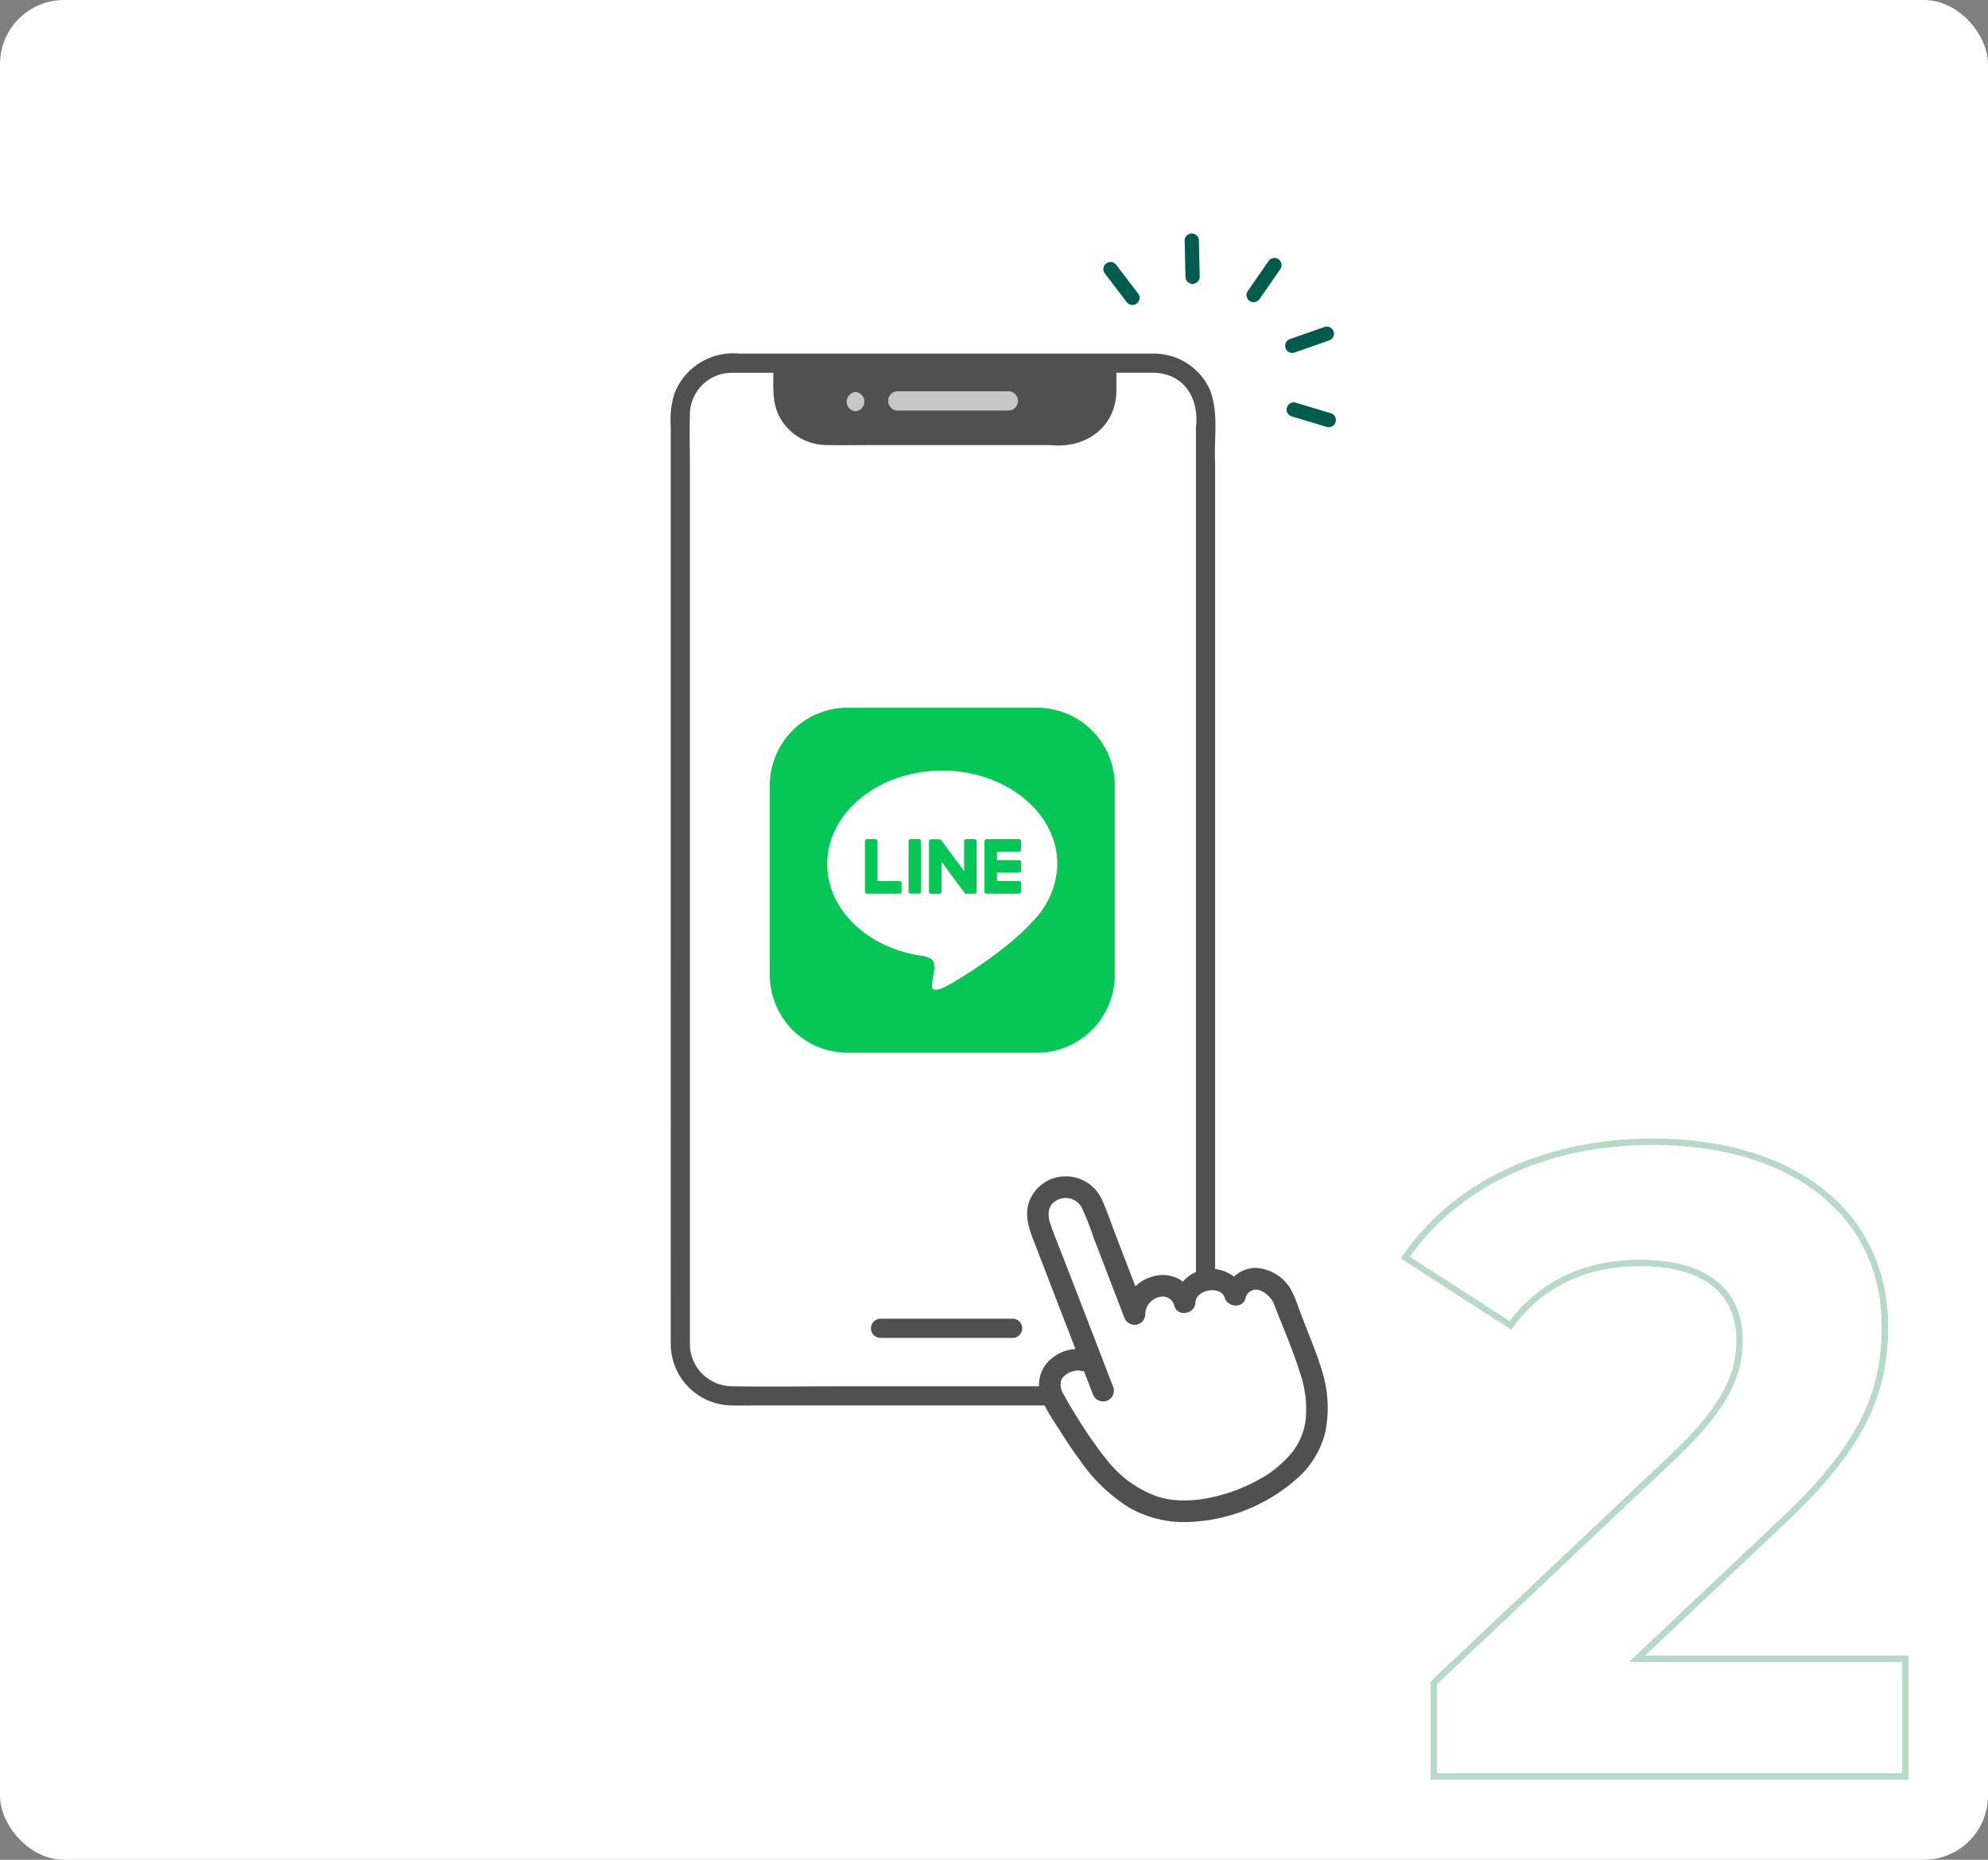 <svg xmlns="http://www.w3.org/2000/svg" xmlns:xlink="http://www.w3.org/1999/xlink" width="310" height="290" viewBox="0 0 310 290">
  <rect x="0" y="0" width="310" height="290" fill="#808080" stroke="none"/>
  <defs>
    <clipPath id="clip-path">
      <rect id="長方形_24175" data-name="長方形 24175" width="89.87" height="168.996" fill="none"/>
    </clipPath>
    <clipPath id="clip-path-2">
      <rect id="長方形_24269" data-name="長方形 24269" width="54" height="54" transform="translate(0 -0.205)" fill="none"/>
    </clipPath>
  </defs>
  <g id="グループ_29545" data-name="グループ 29545" transform="translate(-595 -1044)">
    <rect id="長方形_24259" data-name="長方形 24259" width="310" height="290" rx="10" transform="translate(595 1044)" fill="#fff"/>
    <path id="パス_1555" data-name="パス 1555" d="M-4.726-18.348,17.653-39.476C31.275-52.125,33.916-60.743,33.916-70.195c0-17.653-14.456-28.773-36.14-28.773-17.514,0-31.136,7.089-38.642,18.07l16.4,10.564c4.726-6.533,11.815-9.73,20.155-9.73,10.286,0,15.568,4.448,15.568,12.093,0,4.726-1.529,9.73-10.147,17.931l-37.53,35.445V0H37.113V-18.348Z" transform="translate(855 1321)" fill="none" stroke="#b7d9c8" stroke-width="1"/>
    <g id="グループ_29520" data-name="グループ 29520" transform="translate(-341.964)">
      <g id="グループ_29511" data-name="グループ 29511" transform="translate(-1 -631.854)">
        <g id="グループ_29469" data-name="グループ 29469" transform="translate(1040.065 1728.502)">
          <g id="グループ_29340" data-name="グループ 29340" clip-path="url(#clip-path)">
            <path id="パス_693" data-name="パス 693" d="M77.9,5.5c-1.965-.006-3.93,0-5.895,0V8.512c-.19,5.64-4.942,8.863-10.326,8.26h-27c-2.62,0-5.247.053-7.867,0A8.375,8.375,0,0,1,19.387,12.2c-1.031-2.122-.884-4.411-.873-6.7-2.18,0-4.358,0-6.537,0A6.541,6.541,0,0,0,5.5,11.8c-.084,2.945,0,5.9,0,8.848V73.108q0,41.773,0,83.548a6.61,6.61,0,0,0,6.528,6.882c6,.1,12.012,0,18.014,0h47.9c3.944-.084,6.475-3.242,6.475-7.009V13.934c.5-4.378-1.791-8.282-6.513-8.433M55.947,156H35.108a1.5,1.5,0,0,1,0-2.989H55.947a1.5,1.5,0,0,1,0,2.989" transform="translate(-0.021 -0.021)" fill="#fff"/>
            <path id="パス_694" data-name="パス 694" d="M37.913,11.393H55.395a1.5,1.5,0,0,0,0-2.989H37.913a1.5,1.5,0,0,0,0,2.989" transform="translate(-0.139 -0.032)" fill="#c7c7c7"/>
            <path id="パス_695" data-name="パス 695" d="M56.055,153.57H35.215a1.5,1.5,0,0,0,0,2.989H56.055a1.5,1.5,0,0,0,0-2.989" transform="translate(-0.128 -0.584)" fill="#505050"/>
            <path id="パス_696" data-name="パス 696" d="M31.42,11.5a1.5,1.5,0,0,0,0-2.989,1.5,1.5,0,0,0,0,2.989" transform="translate(-0.114 -0.032)" fill="#c7c7c7"/>
            <path id="パス_697" data-name="パス 697" d="M77.924,2.5H13.174A9.8,9.8,0,0,0,3.06,8.77a13.823,13.823,0,0,0-.56,4.965V88.987q.009,33.915,0,67.828a9.614,9.614,0,0,0,9.469,9.7c1.7.029,3.41,0,5.113,0H77.925a9.625,9.625,0,0,0,9.464-9.748c.007-1.308,0-2.616,0-3.924V19.537c-.206-3.822.609-7.769-.832-11.428A9.579,9.579,0,0,0,77.924,2.5M37.783,8.38H55.266a1.5,1.5,0,0,1,0,2.989H37.783a1.5,1.5,0,0,1,0-2.989m-6.467.113a1.5,1.5,0,0,1,0,2.989,1.5,1.5,0,0,1,0-2.989M84.4,13.921V156.516c0,3.768-2.531,6.926-6.475,7.01H30.03c-6,0-12.012.1-18.013,0a6.61,6.61,0,0,1-6.528-6.883q0-41.775,0-83.548V20.639c0-2.945-.081-5.9,0-8.847a6.541,6.541,0,0,1,6.472-6.3c2.179,0,4.358,0,6.537,0-.01,2.287-.157,4.577.873,6.7A8.376,8.376,0,0,0,26.8,16.759c2.62.053,5.246,0,7.867,0h27c5.368.608,10.148-2.628,10.325-8.259V5.488c1.965,0,3.93-.006,5.895,0C82.612,5.657,84.9,9.5,84.4,13.921" transform="translate(-0.009 -0.009)" fill="#505050"/>
          </g>
        </g>
        <g id="グループ_29471" data-name="グループ 29471" transform="translate(1058 1786.205)">
          <g id="グループ_29470" data-name="グループ 29470" clip-path="url(#clip-path-2)">
            <path id="パス_1171" data-name="パス 1171" d="M41.668,53.795H12.127A12.127,12.127,0,0,1,0,41.668V12.128A12.128,12.128,0,0,1,12.127,0h29.54A12.127,12.127,0,0,1,53.795,12.128v29.54A12.127,12.127,0,0,1,41.668,53.795" fill="#06c755"/>
            <path id="パス_1172" data-name="パス 1172" d="M89.15,72.9c0-8.025-8.046-14.555-17.935-14.555S53.279,64.875,53.279,72.9c0,7.195,6.381,13.22,15,14.36.584.126,1.379.385,1.58.885a3.683,3.683,0,0,1,.058,1.622s-.21,1.266-.256,1.535c-.078.453-.36,1.774,1.553.967s10.329-6.082,14.092-10.413h0A12.951,12.951,0,0,0,89.15,72.9" transform="translate(-44.322 -48.537)" fill="#fff"/>
            <path id="パス_1173" data-name="パス 1173" d="M204.533,130.368h-5.039a.342.342,0,0,1-.342-.342v-.006h0v-7.813h0V122.2a.342.342,0,0,1,.342-.342h5.039a.343.343,0,0,1,.342.342v1.272a.342.342,0,0,1-.342.342h-3.424v1.321h3.424a.343.343,0,0,1,.342.342v1.272a.342.342,0,0,1-.342.343h-3.424v1.321h3.424a.343.343,0,0,1,.342.342v1.272a.342.342,0,0,1-.342.342" transform="translate(-165.673 -101.371)" fill="#06c755"/>
            <path id="パス_1174" data-name="パス 1174" d="M93.659,130.368a.342.342,0,0,0,.342-.342v-1.272a.344.344,0,0,0-.342-.342H90.235V122.2a.343.343,0,0,0-.342-.342H88.62a.342.342,0,0,0-.342.342v7.821h0v.006a.342.342,0,0,0,.342.342h5.039Z" transform="translate(-73.438 -101.371)" fill="#06c755"/>
            <path id="パス_1175" data-name="パス 1175" d="M130.344,121.855h-1.272a.343.343,0,0,0-.343.342v7.827a.343.343,0,0,0,.343.342h1.272a.342.342,0,0,0,.342-.342V122.2a.342.342,0,0,0-.342-.342" transform="translate(-107.089 -101.37)" fill="#06c755"/>
            <path id="パス_1176" data-name="パス 1176" d="M154.74,121.855h-1.272a.342.342,0,0,0-.342.342v4.649l-3.581-4.836a.38.38,0,0,0-.028-.035l0,0-.021-.021-.006-.006-.019-.016-.009-.007-.018-.012-.01-.006-.019-.01-.011-.005-.02-.009-.011,0-.021-.007-.012,0-.02,0-.014,0-.018,0h-1.295a.342.342,0,0,0-.342.342v7.827a.342.342,0,0,0,.342.342h1.272a.342.342,0,0,0,.342-.342v-4.648l3.586,4.843a.346.346,0,0,0,.088.086l0,0,.022.013.01.005.017.008.017.007.011,0,.024.008h0a.349.349,0,0,0,.089.012h1.265a.342.342,0,0,0,.342-.342V122.2a.342.342,0,0,0-.342-.342" transform="translate(-122.825 -101.37)" fill="#06c755"/>
          </g>
        </g>
        <g id="グループ_29472" data-name="グループ 29472">
          <path id="パス_752" data-name="パス 752" d="M223.2,169.96a20.583,20.583,0,0,1-5.584-4.859,70.38,70.38,0,0,1-6.848-10.28c-.91-1.618-1.281-3.334-.092-4.763a4.775,4.775,0,0,1,4.48-1.618l1.436.435c-2.2-5.694-5.817-15.062-8.106-21.014-.786-2.044-.6-4.987,2.226-6.074a4.474,4.474,0,0,1,6.025,2.743l6.363,16.551.146-.71a4.388,4.388,0,0,1,4.049-3.53,3.385,3.385,0,0,1,3.676,2.555,3.709,3.709,0,0,1,3.334-3.476c1.994-.295,4.084.534,4.549,2.312.255-1.47,1.289-2.027,2.627-2.434,1.759-.534,4.263,1.356,4.891,2.988,1.251,3.252,2.251,5.869,3.665,9.54a41.85,41.85,0,0,1,1.285,4.356c1.572,8.877-3.287,12.4-5.513,14.3a28.12,28.12,0,0,1-10.974,4.608A16.492,16.492,0,0,1,223.2,169.96Z" transform="translate(891.721 1739.541)" fill="#fff"/>
          <path id="パス_753" data-name="パス 753" d="M219.17,152.013Q215.328,142,211.448,132c-.691-1.793-1.43-3.576-2.073-5.387-.471-1.329-.578-2.945.813-3.76a2.851,2.851,0,0,1,4.087,1.172,41.775,41.775,0,0,1,1.814,4.635l4.729,12.3a1.738,1.738,0,0,0,2.077,1.18,1.7,1.7,0,0,0,1.179-2.077L219.513,128.2c-.71-1.844-1.329-3.767-2.166-5.557a6.149,6.149,0,0,0-5.847-3.595,6.02,6.02,0,0,0-5.587,4.257c-.576,2.143.153,4.066.914,6.04q2.5,6.491,5.006,12.979,2.04,5.293,4.084,10.587a1.737,1.737,0,0,0,2.077,1.179,1.7,1.7,0,0,0,1.179-2.077Z" transform="translate(892.427 1740.247)" fill="#505050"/>
          <path id="パス_754" data-name="パス 754" d="M224.945,146.134a2.8,2.8,0,0,1,2.091-2.242,1.866,1.866,0,0,1,2.378,1.266c.435,1.9,3.262,1.413,3.316-.449.058-1.991,3.961-2.7,4.568-.715.462,1.508,2.895,1.7,3.256,0a1.688,1.688,0,0,1,2.241-1.161,4.068,4.068,0,0,1,2.347,2.561c1.286,3.346,2.76,6.683,3.82,10.1a17.309,17.309,0,0,1,.945,7.592,10.415,10.415,0,0,1-1.043,3.343,11.849,11.849,0,0,1-.822,1.347c-.064.091-.129.181-.2.27-.186.249.24-.29-.087.108q-.248.3-.511.592a20.346,20.346,0,0,1-1.842,1.742,15.3,15.3,0,0,1-2.585,1.738,26.393,26.393,0,0,1-9.4,3.211c.233-.032-.348.04-.449.051-.31.032-.619.058-.929.075-.579.034-1.16.042-1.739.02a13.083,13.083,0,0,1-3.663-.651,17.249,17.249,0,0,1-7.754-5.716c-.769-.928-1.2-1.513-1.959-2.576-1.044-1.468-2.028-2.98-2.964-4.518-.6-.981-1.2-1.97-1.735-2.98a2.825,2.825,0,0,1-.422-2.335,2.7,2.7,0,0,1,1.417-1.217,5.642,5.642,0,0,1,.82-.236,4.133,4.133,0,0,1,.475-.018c.4-.011.029-.023.264.038,2.1.55,3-2.705.9-3.256a6.225,6.225,0,0,0-5.033,1.08,5.25,5.25,0,0,0-2.124,5.743c.558,2.145,2.061,4.172,3.23,6.026.925,1.466,1.894,2.9,2.925,4.3a26.169,26.169,0,0,0,7.645,7.4,17.25,17.25,0,0,0,9.244,2.293,26.9,26.9,0,0,0,17.453-7.191,14.084,14.084,0,0,0,3.98-6.918,19.273,19.273,0,0,0-.633-9.769c-.658-2.232-1.585-4.387-2.418-6.557l-1.233-3.211a12.665,12.665,0,0,0-1.337-2.991,6.732,6.732,0,0,0-5.318-2.993,5.049,5.049,0,0,0-4.76,3.758h3.256a5.837,5.837,0,0,0-11.2,1.613l3.316-.449a5.2,5.2,0,0,0-6.02-3.713,6.114,6.114,0,0,0-4.961,4.688c-.488,2.115,2.767,3.017,3.256.9Z" transform="translate(891.649 1734.229)" fill="#505050"/>
        </g>
      </g>
      <g id="グループ_29403" data-name="グループ 29403" transform="translate(1110.01 1078.545) rotate(8)">
        <g id="グループ_29404" data-name="グループ 29404" transform="translate(0 -0.001)">
          <path id="合体_5" data-name="合体 5" d="M37.955,27l-5.629-.861a1.111,1.111,0,1,1,.336-2.2l5.63.861a1.111,1.111,0,0,1-.167,2.21A1.134,1.134,0,0,1,37.955,27ZM29.9,15.737a1.112,1.112,0,0,1,.478-1.5l5.061-2.612A1.111,1.111,0,1,1,36.457,13.6L31.4,16.214a1.11,1.11,0,0,1-1.5-.478ZM4.377,12.081.33,8.075A1.111,1.111,0,0,1,1.893,6.5L5.941,10.5a1.111,1.111,0,0,1-1.564,1.58ZM23.321,9.227a1.111,1.111,0,0,1-.493-1.492l2.559-5.087a1.111,1.111,0,1,1,1.985,1L24.813,8.734a1.111,1.111,0,0,1-1.492.493ZM12.9,6.911l-.921-5.62A1.111,1.111,0,0,1,14.169.932l.92,5.62a1.111,1.111,0,0,1-2.193.359Z" transform="translate(0 0)" fill="#005c4c"/>
        </g>
      </g>
    </g>
  </g>
</svg>
